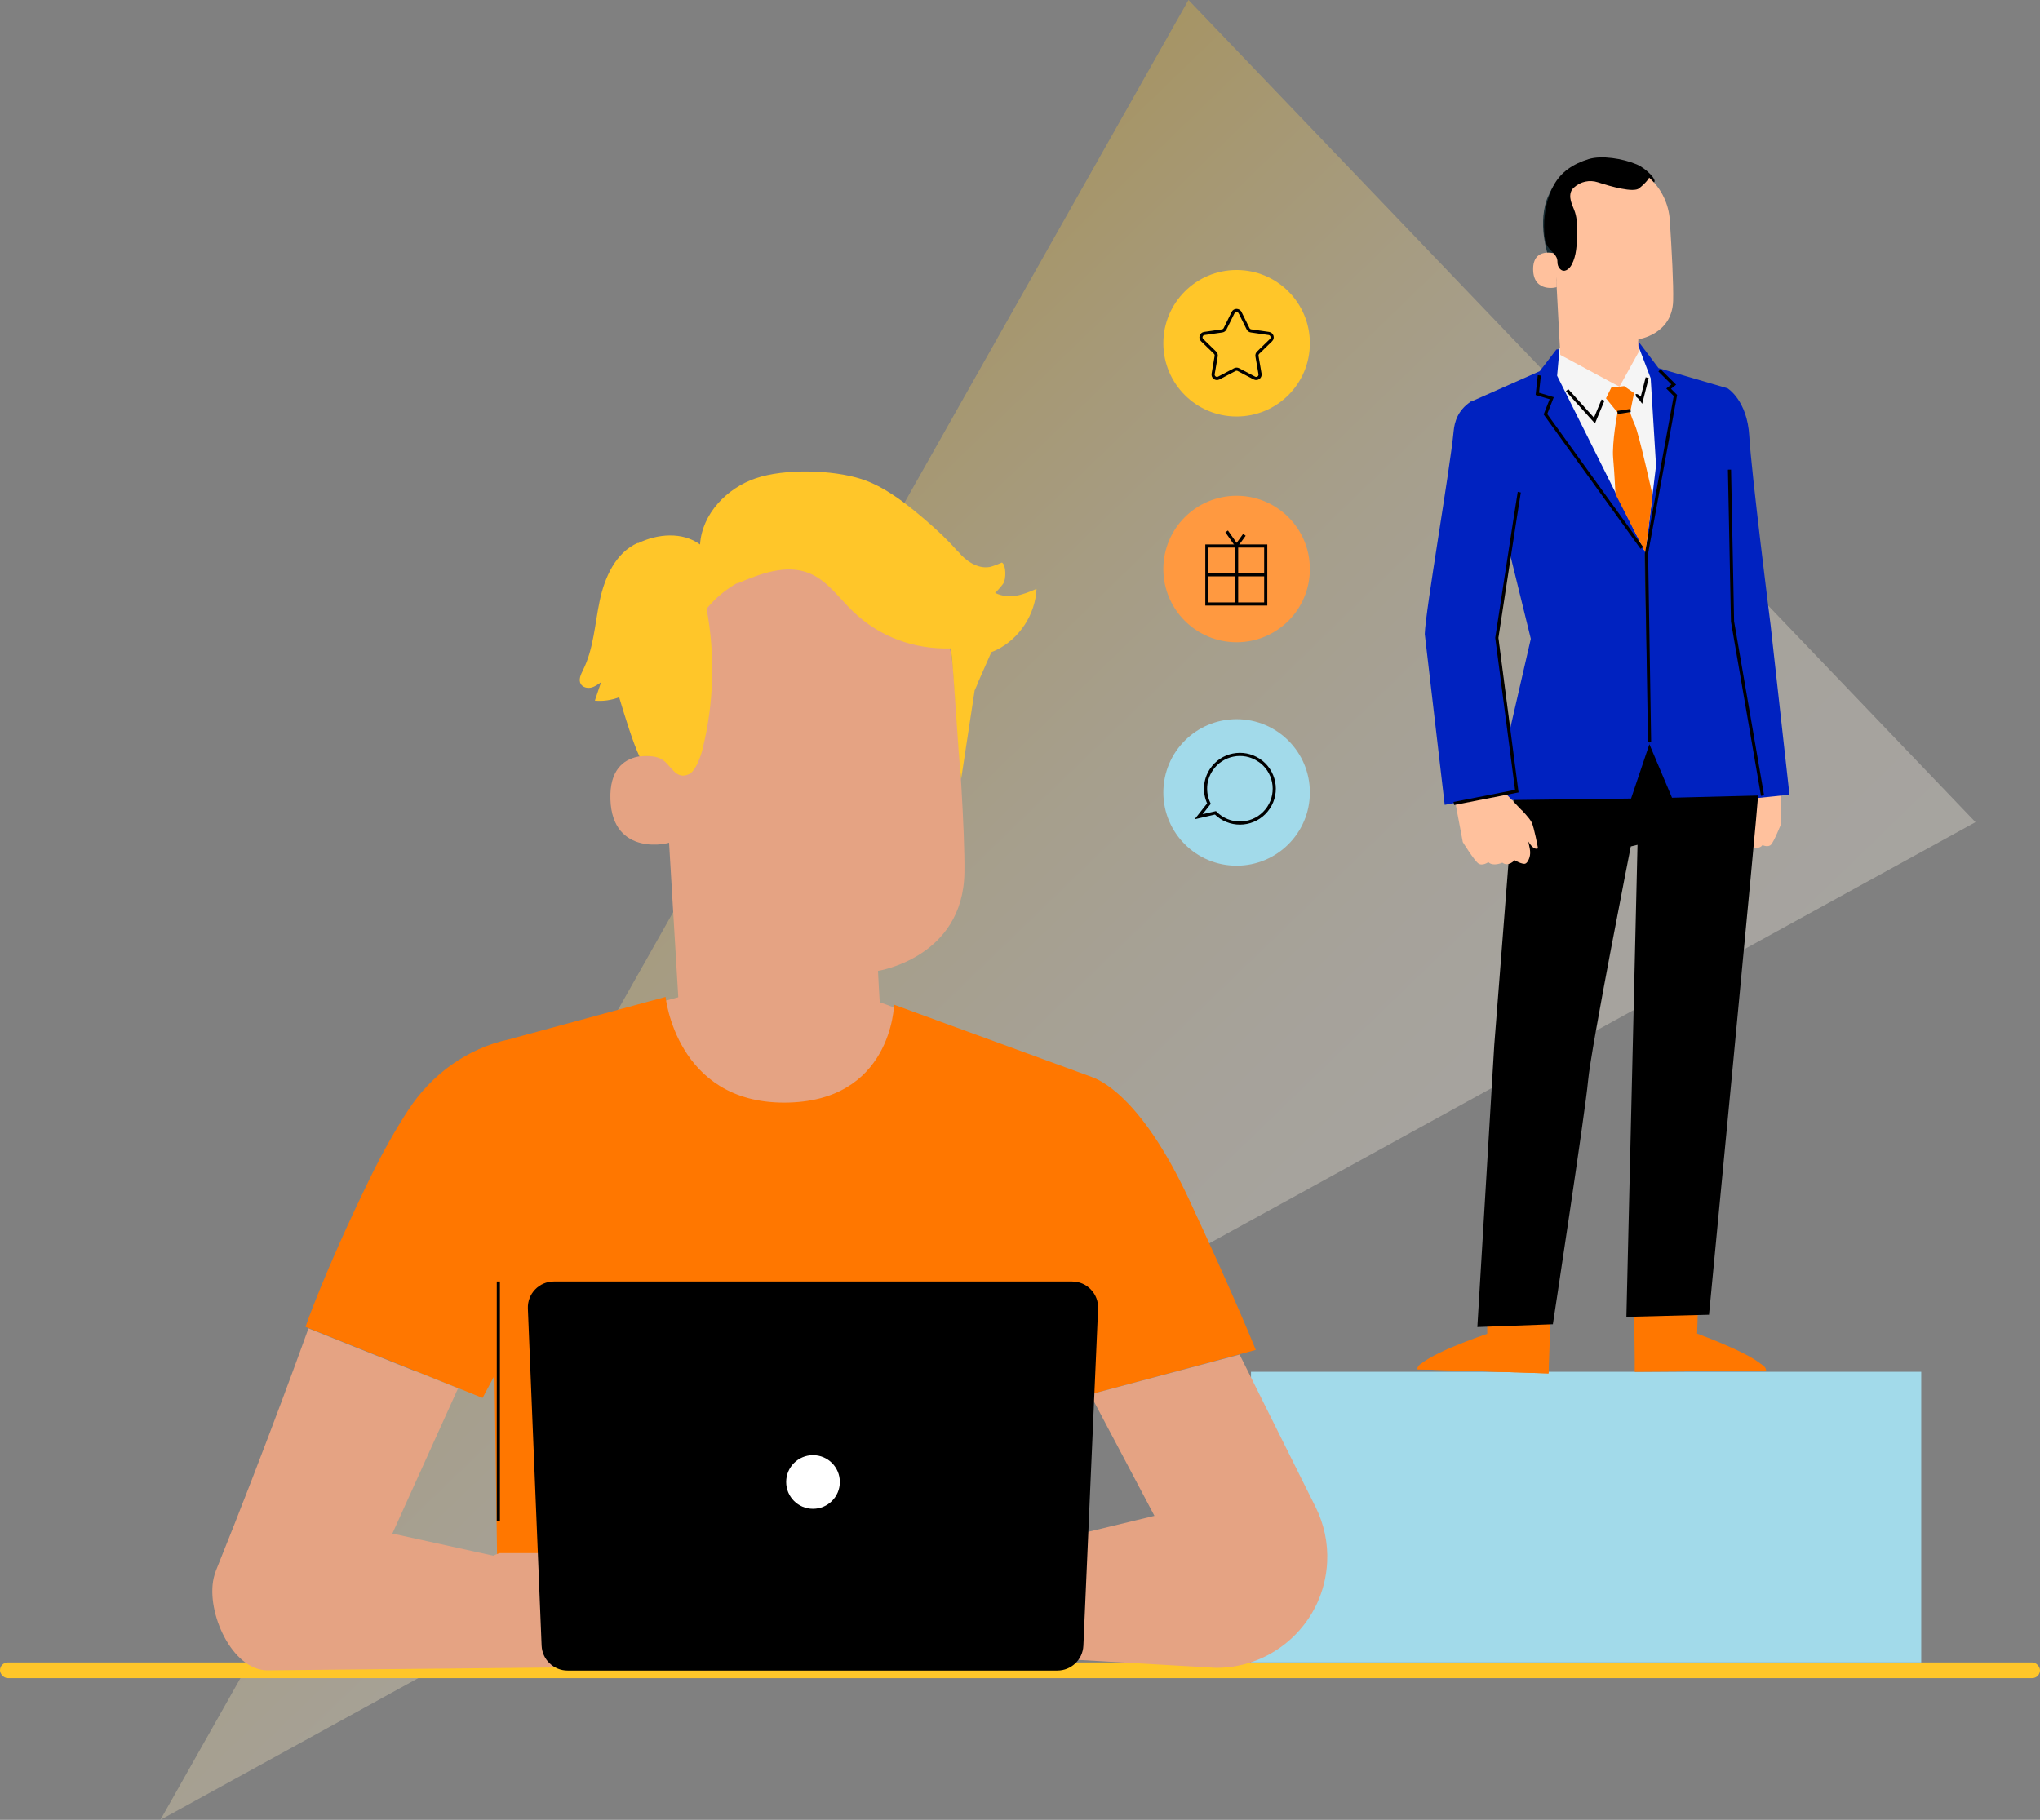 <?xml version="1.0" encoding="UTF-8" standalone="no"?>
<svg
   id="Laag_1"
   viewBox="0 0 649.28 579.37"
   version="1.1"
   width="649.28"
   height="579.37"
   xmlns="http://www.w3.org/2000/svg"
   xmlns:svg="http://www.w3.org/2000/svg">
  <rect x="0" y="0" width="649.28" height="579.37" fill="#808080" stroke="none"/>
  <defs
     id="defs21">
    <style
       id="style2">.cls-1{stroke-linejoin:round;}.cls-1,.cls-2{fill:none;stroke:#000;}.cls-3{fill:#0022c0;}.cls-4{fill:#f5f5f5;}.cls-5{fill:#ff9c6a;}.cls-6{fill:#fff;}.cls-7{fill:#ffc629;}.cls-8{fill:#ffc19d;}.cls-9{fill:#ff9940;}.cls-10{fill:#e5a383;}.cls-11{fill:#f70;}.cls-12{fill:#1a2e35;}.cls-13{fill:#a2daea;}.cls-14{fill:url(#Naamloos_verloop_21);opacity:.3;}.cls-2{stroke-miterlimit:10;}</style>
    <linearGradient
       id="Naamloos_verloop_21"
       x1="-15845.05"
       y1="4278.55"
       x2="-15482.77"
       y2="4278.55"
       gradientTransform="rotate(45.96,-3202.538,21230.217)"
       gradientUnits="userSpaceOnUse">
      <stop
         offset="0"
         stop-color="#ffc629"
         id="stop4" />
      <stop
         offset=".14"
         stop-color="#ffd35a"
         id="stop6" />
      <stop
         offset=".28"
         stop-color="#ffde86"
         id="stop8" />
      <stop
         offset=".42"
         stop-color="#ffe8aa"
         id="stop10" />
      <stop
         offset=".57"
         stop-color="#ffefc6"
         id="stop12" />
      <stop
         offset=".71"
         stop-color="#fff4da"
         id="stop14" />
      <stop
         offset=".85"
         stop-color="#fff7e6"
         id="stop16" />
      <stop
         offset="1"
         stop-color="#fff9ea"
         id="stop18" />
    </linearGradient>
  </defs>
  <polygon
     class="cls-14"
     points="424.59,135.24 675.08,396.98 97.37,714.61 "
     id="polygon23"
     style="fill:url(#Naamloos_verloop_21)"
     transform="translate(-46.33,-135.24)" />
  <circle
     class="cls-9"
     cx="393.58"
     cy="181.15"
     r="23.32"
     id="circle25" />
  <circle
     class="cls-13"
     cx="393.58"
     cy="252.28"
     r="23.32"
     id="circle27" />
  <circle
     class="cls-7"
     cx="393.58"
     cy="109.28"
     r="23.32"
     id="circle29" />
  <rect
     class="cls-7"
     x="0"
     y="529.25"
     width="649.28"
     height="4.99"
     rx="2.5"
     ry="2.5"
     id="rect31" />
  <rect
     class="cls-13"
     x="398.16"
     y="436.72"
     width="213.32"
     height="92.53"
     id="rect33" />
  <g
     id="g91"
     transform="translate(-46.33,-135.24)">
    <g
       id="g45">
      <path
         class="cls-8"
         d="m 596.04,392.07 c 0,0 -1.64,2.28 -2.08,3.7 -0.44,1.42 -0.48,7.18 -0.48,7.18 0,0 1.22,0.69 2.38,-2.6 1.17,-3.29 1.37,-4.86 1.37,-4.86 l -1.2,-3.42 z"
         id="path35" />
      <path
         class="cls-8"
         d="m 595.69,402.75 0.27,-10.54 4.86,-7.27 12.45,-0.16 -0.16,12.99 c 0,0 -2.15,5.38 -3.11,6.37 -0.95,0.99 -2.72,0.14 -2.72,0.14 -1.05,1.48 -3.69,0.79 -3.69,0.79 -1.39,1.49 -3.35,-0.07 -3.35,-0.07 0,0 -1.87,1.55 -2.68,1.41 -0.29,-0.05 -0.58,-0.29 -0.84,-0.59 -0.72,-0.85 -1.07,-1.95 -1.04,-3.06 z"
         id="path37" />
      <path
         class="cls-5"
         d="m 601.26,401.44 c -0.13,0 -0.27,0.79 -0.5,1.75 -0.22,0.96 -0.46,1.74 -0.33,1.79 0.11,0.05 0.55,-0.67 0.79,-1.68 0.24,-1.01 0.17,-1.85 0.05,-1.86 z"
         id="path39" />
      <path
         class="cls-5"
         d="m 595.95,395.52 c -0.13,0 -0.3,1.79 -0.37,3.99 -0.08,2.21 -0.03,4 0.09,4 0.13,0 0.3,-1.78 0.37,-3.99 0.08,-2.21 0.03,-4 -0.09,-4 z"
         id="path41" />
      <path
         class="cls-5"
         d="m 597.38,398.8 c -0.04,-0.06 -0.31,0.27 -0.03,0.74 0.28,0.42 0.85,0.73 1.54,0.83 0.69,0.1 1.31,-0.08 1.7,-0.31 0.39,-0.22 0.55,-0.46 0.51,-0.5 -0.07,-0.11 -0.94,0.52 -2.14,0.35 -0.57,-0.08 -1.1,-0.33 -1.34,-0.57 -0.24,-0.25 -0.18,-0.51 -0.23,-0.54 z"
         id="path43" />
    </g>
    <path
       class="cls-3"
       d="m 609.87,334.27 c 0,0 -6.15,-48.77 -6.79,-60.19 -0.63,-11.42 -6.92,-15.21 -6.92,-15.21 l -1.66,2.66 -8.93,48.12 12.05,80.48 18.25,-1.89 z"
       id="path47" />
    <g
       id="g53">
      <path
         class="cls-11"
         d="m 587.12,538.31 -0.63,21.5 c 0,0 21.64,7.86 21.91,11.84 l -41.73,0.28 -0.4,-33.54 20.84,-0.09 z"
         id="path49" />
      <path
         class="cls-11"
         d="m 566.68,571.93 0.09,-3.38 39.97,0.99 c 0,0 1.86,0.8 1.66,2.11 l -41.73,0.28 z"
         id="path51" />
    </g>
    <g
       id="g61">
      <path
         class="cls-11"
         d="m 519.59,538.36 0.09,21.51 c 0,0 -21.83,7.31 -22.2,11.29 l 41.71,1.32 1.24,-33.52 -20.83,-0.6 z"
         id="path55" />
      <path
         class="cls-11"
         d="m 539.18,572.48 v -3.38 c 0,0 -39.99,0 -39.99,0 0,0 -1.88,0.75 -1.71,2.06 l 41.71,1.32 z"
         id="path57" />
      <path
         class="cls-6"
         d="m 519.53,554.73 c 0.08,0.19 1.02,-0.06 2.17,0.05 1.15,0.09 2.03,0.51 2.15,0.33 0.12,-0.14 -0.73,-0.93 -2.08,-1.04 -1.35,-0.13 -2.33,0.49 -2.23,0.65 z"
         id="path59" />
    </g>
    <path
       d="m 600.82,356.62 c 0,0 5.89,16.25 5.13,31.2 -0.3,5.78 -15.68,165.98 -15.68,165.98 l -26.3,0.68 3.54,-150.29 -2.14,0.52 c 0,0 -12.71,64.38 -13.62,74.78 -0.81,9.34 -11.18,77.34 -11.18,77.34 l -24.04,0.89 5.38,-89.72 6.73,-86.13 2.72,-25.09 z"
       id="path63" />
    <polygon
       class="cls-3"
       points="514.29,263.21 525.16,304.42 533.55,338.61 521.74,390 565.46,389.46 571.29,372.16 578.49,389.2 607.68,388.45 605.93,375.71 598.07,333.04 596.16,258.87 574.2,252.44 567.63,243.73 541.7,246.5 536.4,253.41 "
       id="polygon65" />
    <g
       id="g71">
      <path
         class="cls-8"
         d="m 530.63,393.15 c 0,0 2.38,2.33 3.18,3.89 0.8,1.57 2.03,8.27 2.03,8.27 0,0 -1.28,1.05 -3.31,-2.55 -2.04,-3.6 -2.6,-5.39 -2.6,-5.39 l 0.7,-4.23 z"
         id="path67" />
      <path
         class="cls-8"
         d="m 533.24,405.53 -2.48,-12.23 -7.16,-7.48 -14.55,2.38 2.85,15.12 c 0,0 3.61,5.83 4.93,6.79 1.31,0.96 3.2,-0.4 3.2,-0.4 1.52,1.51 4.46,0.16 4.46,0.16 1.92,1.46 3.89,-0.77 3.89,-0.77 0,0 2.49,1.42 3.41,1.09 0.33,-0.12 0.61,-0.45 0.85,-0.86 0.67,-1.14 0.85,-2.5 0.59,-3.79 z"
         id="path69" />
    </g>
    <path
       class="cls-3"
       d="m 529.88,291.92 -15.3,-28.84 -0.3,0.13 c -3.97,2.73 -5.02,6.32 -5.3,9.35 -1.13,12.04 -8.98,57.17 -9.18,64.55 l 6.34,54.36 23.26,-4.4 -6.3,-48.82 z"
       id="path73" />
    <polygon
       class="cls-4"
       points="570.04,311.2 573.41,283.47 571.7,255.65 567.83,245.52 542.7,246.16 541.92,254.86 "
       id="polygon75" />
    <polygon
       class="cls-11"
       points="557.48,262.05 561.14,266.55 565.19,266.45 566.41,260.38 563.26,258.17 559.15,258.65 "
       id="polygon77" />
    <path
       class="cls-11"
       d="m 561.14,266.55 c 0,0 -1.82,9.64 -1.38,14.56 0.43,4.92 0.73,11.41 0.73,11.41 l 9.55,18.69 2.25,-18.33 c 0,0 -4.27,-19.36 -5.61,-22.34 -1.34,-2.98 -1.48,-4.08 -1.48,-4.08 l -4.05,0.1 z"
       id="path79" />
    <path
       class="cls-12"
       d="m 571.38,372.41 c -0.11,0 -0.55,-13.79 -0.99,-30.8 -0.44,-17.01 -0.7,-30.81 -0.59,-30.81 0.11,0 0.55,13.78 0.99,30.8 0.44,17.01 0.7,30.8 0.59,30.81 z"
       id="path81" />
    <path
       class="cls-12"
       d="m 541.87,225.1 c -1.54,-4.2 -3.07,-8.43 -3.87,-12.83 -0.8,-4.4 -0.84,-9.02 0.56,-13.27 0.21,-0.64 2.06,-4.98 2.74,-4.94 0.48,0.03 -0.61,4.05 -0.35,4.46 2.48,3.91 3.29,8.69 3.1,13.31 -0.2,4.62 -1,8.8 -2.18,13.27"
       id="path83" />
    <path
       class="cls-8"
       d="m 542.93,248.22 -2.15,-40.16 c -0.79,-11.19 5.07,-20.98 16.27,-21.46 l 1.04,0.02 c 10.45,0.16 19.03,8.32 19.7,18.75 0.63,9.7 1.2,20.43 1.06,25.63 -0.3,10.76 -11.09,12.27 -11.09,12.27 -0.02,0 0,0.95 0.08,4.11 l -6.08,10.98 v 0 l -18.83,-10.13 z"
       id="path85" />
    <path
       class="cls-8"
       d="m 541.53,216.04 c -0.18,-0.08 -7.36,-2.3 -7.24,5.06 0.12,7.36 7.49,5.72 7.5,5.51 0,-0.21 -0.25,-10.57 -0.25,-10.57 z"
       id="path87" />
    <path
       d="m 572.73,193.3 c 1.17,-0.69 -2.5,-4.46 -5.46,-5.71 -4.47,-1.9 -11.26,-2.96 -15.31,-1.7 -4.88,1.52 -8.9,4.06 -11.25,8.59 -2.35,4.53 -3.15,9.76 -2.88,14.86 0.08,1.56 0.29,3.18 1.15,4.47 1.07,1.6 3.07,2.58 3.04,4.82 -0.01,0.82 0.24,1.64 0.82,2.23 1.38,1.4 3,0.01 3.72,-1.36 1.55,-2.92 1.64,-6.37 1.7,-9.68 0.04,-2.35 0.08,-4.75 -0.64,-6.99 -0.39,-1.22 -1,-2.36 -1.32,-3.6 -0.32,-1.24 -0.32,-2.65 0.43,-3.69 0.12,-0.17 0.32,-0.38 0.58,-0.62 2.04,-1.88 4.94,-2.5 7.58,-1.64 4.18,1.36 11.32,3.37 13.13,1.92 2.61,-2.09 3.21,-3.43 3.21,-3.43 l 1.5,1.51 z"
       id="path89" />
  </g>
  <g
     id="g137"
     transform="translate(-46.33,-135.24)">
    <g
       id="g101">
      <path
         class="cls-10"
         d="m 256.48,356.58 6.39,107.22 c 1.09,18.23 6.41,44.8 35.16,41.77 v 0 c 24.75,-4.51 29.66,-28.6 28.63,-45.61 -0.49,-8.07 -0.88,-14.8 -0.88,-15.63 0,0 27.14,-4.19 27.5,-31.33 0.17,-13.11 -1.66,-40.15 -3.61,-64.59 -2.09,-26.25 -24.02,-46.48 -50.35,-46.5 h -2.62 c -28.23,1.62 -42.63,26.5 -40.23,54.68 z"
         id="path93" />
      <path
         class="cls-10"
         d="m 258.67,376.67 c -0.46,-0.2 -18.64,-5.53 -18.06,13.02 0.57,18.55 19.08,14.15 19.1,13.61 0.02,-0.53 -1.03,-26.63 -1.03,-26.63 z"
         id="path95" />
      <path
         class="cls-7"
         d="m 231.92,348.5 c 3.38,-6.8 3.72,-14.65 5.3,-22.08 1.58,-7.43 5.09,-15.26 12.05,-18.32 l 0.17,0.06 c 6.22,-3.04 14.12,-3.65 19.7,0.42 0.61,-9.71 8.49,-17.93 17.7,-21.06 9.21,-3.14 24.36,-2.75 33.62,0.22 7.16,2.3 14.3,7.55 23.08,15.39 3.7,3.3 7.15,6.9 10.26,10.76 l 9.97,24.61 -6.04,13.72 c -0.35,0.93 -0.72,1.86 -1.18,2.79 v -0.06 c 0,0 -4.31,28.3 -4.31,28.3 -0.95,-7.56 -2.3,-34.02 -3.24,-41.58 -11.75,0.34 -22.7,-3.63 -31.18,-11.77 -4.48,-4.29 -8.15,-9.82 -13.9,-12.16 -7.41,-3.02 -15.75,0.17 -23.09,3.33 l 0.3,-0.31 c -3.79,2.1 -7.17,4.93 -9.9,8.29 2.77,14.83 2.32,30.25 -1.35,44.88 -0.55,2.2 -2.16,6.78 -4.22,7.75 -4.04,1.9 -5.46,-2.24 -8.12,-4.31 -1.96,-1.52 -4.7,-1.54 -7.69,-1.32 -2.09,-4.49 -4.45,-12.13 -6.46,-18.83 -2.45,0.94 -5.11,1.34 -7.73,1.08 0.66,-1.96 1.32,-3.93 1.98,-5.89 -0.99,0.73 -2.01,1.48 -3.21,1.74 -1.2,0.26 -2.63,-0.09 -3.25,-1.15 -0.81,-1.37 0.03,-3.07 0.74,-4.49 z"
         id="path97" />
      <path
         class="cls-7"
         d="m 351.32,310.94 c 2.48,2.9 6.18,5.45 9.94,4.82 1.11,-0.19 3.96,-1.42 3.96,-1.42 1.37,0.72 1.33,5.27 0.49,6.57 -0.84,1.3 -2.66,3.1 -2.66,3.1 4.58,2.12 8.55,0.71 13.18,-1.31 -0.36,8.11 -5.4,15.84 -12.68,19.43 -2.33,1.15 -5.19,1.86 -7.45,0.59 -1.99,-1.12 -2.91,-3.45 -3.62,-5.62 -2.6,-7.97 -4.22,-16.26 -4.79,-24.63 l 3.63,-1.54 z"
         id="path99" />
    </g>
    <g
       id="g107">
      <polygon
         class="cls-10"
         points="265.16,451.92 251.36,455.68 253.17,489.31 284.38,509.21 314.65,508.61 333.69,491.27 337.91,474.08 340.18,459.42 324.63,453.68 "
         id="polygon103" />
      <path
         class="cls-11"
         d="m 163.78,510.94 c 4.43,-9.13 8.68,-16.46 12.45,-22.25 7.43,-11.41 18.79,-19.68 32.04,-22.54 l 49.9,-13.53 c 0,0 3.39,33.65 37.71,33.65 34.32,0 35.01,-31.17 35.01,-31.17 l 62.83,22.97 c 1.98,0.77 15.38,5.4 30.96,38.82 14.84,31.82 21.33,48.11 21.33,48.11 l -59.26,15.93 -3.94,54.75 1.26,30.55 -180.54,-0.4 1.01,-34.93 -0.82,-57.75 -3.79,7.13 -56.37,-22.61 c 0,0 5.61,-16.64 20.22,-46.73 z"
         id="path105" />
    </g>
    <path
       class="cls-10"
       d="m 440.87,566.49 24.19,48.56 c 2.7,5.42 3.97,11.45 3.67,17.5 v 0 c -0.92,18.86 -16.47,33.67 -35.35,33.67 L 364,662.2 l -3.03,-31.65 52.79,-12.73 -20.45,-38.66 47.56,-12.68 z"
       id="path109" />
    <path
       class="cls-10"
       d="m 144.51,558.14 c 0,0 -13.03,36.42 -29.39,76.95 -0.33,0.82 -0.59,1.66 -0.78,2.53 -2.47,10.95 5.87,29.38 17.09,29.38 l 93.94,-0.92 v -30.74 l -54.16,-11.88 20.9,-46.22 -47.59,-19.09 z"
       id="path111" />
    <g
       id="g129">
      <g
         id="g119">
        <path
           class="cls-8"
           d="m 374.55,628.72 h -13.58 c 0,0 -30.65,-11.07 -36.95,-10.02 -5.68,0.95 -26.45,14.76 -30.53,17.49 -0.45,0.3 -0.8,0.74 -0.99,1.26 v 0 c -0.83,2.25 0.26,4.75 2.48,5.66 l 0.43,0.18 -0.19,0.62 c -0.23,0.76 -0.36,1.63 -0.31,2.48 0.15,2.92 4.07,3.81 5.57,1.29 l -0.78,1.39 c -0.32,0.57 -0.47,1.21 -0.43,1.86 l 0.07,1.26 c 0.08,1.4 1.01,2.62 2.35,3.05 v 0 c 1.27,0.41 2.67,0.05 3.57,-0.94 2.64,-2.9 8.33,-8.7 12.18,-9.35 3.42,-0.57 9.13,-0.64 12.58,-0.63 1.75,0 3.32,1.09 3.95,2.72 v 0 c -2.29,0.16 -18.21,8.47 -23.84,11.44 -1.74,0.92 -3.05,2.58 -3.28,4.54 -0.21,1.76 0.68,3.61 4.17,2.8 7.49,-1.75 20.96,-7.94 20.96,-7.94 0,0 6.95,-1.99 11.45,1.19 6.33,4.47 9.24,6.11 14.67,4.3 5.44,-1.8 9.45,-4.39 9.45,-4.39 l 10.71,-1.07 c 0,0 10.13,-25.32 -3.72,-29.2 z"
           id="path113" />
        <path
           class="cls-8"
           d="m 334.09,633.9 c -0.03,0.12 -2.17,-0.57 -5.76,-0.8 -3.56,-0.24 -8.62,0.17 -13.65,2.32 -5.04,2.15 -8.83,5.52 -11.12,8.25 -2.32,2.74 -3.3,4.77 -3.41,4.71 -0.03,-0.02 0.19,-0.53 0.68,-1.42 0.49,-0.89 1.28,-2.13 2.41,-3.55 2.23,-2.84 6.07,-6.33 11.21,-8.52 5.14,-2.19 10.31,-2.55 13.91,-2.19 1.81,0.17 3.25,0.46 4.23,0.72 0.98,0.26 1.5,0.46 1.5,0.49 z"
           id="path115" />
        <path
           class="cls-8"
           d="m 330.84,626.45 c -0.04,0.14 -2.22,-0.93 -5.99,-1.05 -3.75,-0.16 -9.01,0.97 -13.94,3.95 -4.93,2.99 -8.61,6.79 -11.23,9.5 -1.24,1.32 -2.28,2.42 -3.08,3.27 -0.73,0.77 -1.14,1.19 -1.17,1.16 -0.03,-0.03 0.33,-0.49 1.01,-1.31 0.68,-0.82 1.67,-1.99 2.95,-3.4 2.55,-2.79 6.22,-6.67 11.23,-9.72 5.02,-3.04 10.43,-4.13 14.25,-3.86 1.91,0.12 3.44,0.46 4.45,0.81 0.51,0.15 0.89,0.34 1.15,0.44 0.26,0.11 0.39,0.18 0.38,0.2 z"
           id="path117" />
      </g>
      <g
         id="g127">
        <path
           class="cls-10"
           d="m 205.47,629.68 h 13.58 c 0,0 30.65,-11.07 36.95,-10.02 5.68,0.95 26.45,14.76 30.52,17.49 0.45,0.3 0.8,0.74 0.99,1.26 v 0 c 0.83,2.25 -0.26,4.75 -2.48,5.66 l -0.43,0.18 0.19,0.62 c 0.23,0.76 0.36,1.63 0.31,2.48 -0.15,2.92 -4.07,3.81 -5.57,1.29 l 0.78,1.39 c 0.32,0.57 0.47,1.21 0.43,1.86 l -0.07,1.26 c -0.08,1.4 -1.01,2.62 -2.35,3.05 v 0 c -1.27,0.41 -2.67,0.05 -3.57,-0.94 -2.64,-2.9 -8.33,-8.71 -12.18,-9.35 -3.42,-0.57 -9.13,-0.65 -12.58,-0.63 -1.75,0 -3.32,1.09 -3.95,2.72 v 0 c 2.29,0.16 18.21,8.47 23.84,11.44 1.74,0.92 3.05,2.58 3.28,4.54 0.21,1.76 -0.69,3.61 -4.17,2.8 -7.49,-1.75 -20.96,-7.94 -20.96,-7.94 0,0 -6.95,-1.99 -11.45,1.19 -6.33,4.47 -9.24,6.11 -14.67,4.3 -5.44,-1.8 -9.45,-4.39 -9.45,-4.39 l -10.72,-1.07 c 0,0 -10.13,-25.32 3.72,-29.2 z"
           id="path121" />
        <path
           class="cls-8"
           d="m 245.94,634.85 c 0.03,0.12 2.17,-0.57 5.76,-0.8 3.56,-0.24 8.62,0.17 13.65,2.32 5.04,2.15 8.84,5.52 11.12,8.25 2.32,2.74 3.3,4.77 3.41,4.71 0.03,-0.02 -0.19,-0.53 -0.68,-1.42 -0.49,-0.89 -1.28,-2.13 -2.41,-3.55 -2.23,-2.84 -6.07,-6.33 -11.21,-8.52 -5.14,-2.19 -10.31,-2.55 -13.91,-2.19 -1.81,0.17 -3.25,0.45 -4.23,0.72 -0.98,0.26 -1.5,0.46 -1.5,0.49 z"
           id="path123" />
        <path
           class="cls-8"
           d="m 249.18,627.41 c 0.04,0.14 2.22,-0.93 5.99,-1.05 3.75,-0.16 9.01,0.97 13.94,3.95 4.93,2.99 8.61,6.79 11.23,9.5 1.24,1.32 2.28,2.42 3.08,3.27 0.73,0.77 1.14,1.19 1.18,1.16 0.03,-0.03 -0.33,-0.49 -1.01,-1.31 -0.68,-0.82 -1.67,-1.99 -2.95,-3.4 -2.55,-2.79 -6.22,-6.67 -11.23,-9.72 -5.02,-3.04 -10.43,-4.13 -14.25,-3.86 -1.91,0.12 -3.44,0.46 -4.45,0.81 -0.51,0.15 -0.89,0.34 -1.15,0.44 -0.26,0.11 -0.39,0.18 -0.38,0.2 z"
           id="path125" />
      </g>
    </g>
    <g
       id="g135">
      <path
         d="m 226.98,667.07 h 155.89 c 4.43,0 8.07,-3.49 8.27,-7.91 l 4.68,-107.3 c 0.21,-4.71 -3.56,-8.64 -8.27,-8.64 H 222.61 c -4.7,0 -8.46,3.91 -8.27,8.61 l 4.37,107.3 c 0.18,4.44 3.83,7.94 8.27,7.94 z"
         id="path131" />
      <path
         class="cls-6"
         d="m 296.55,607.04 c 0,4.72 3.82,8.54 8.54,8.54 4.72,0 8.54,-3.82 8.54,-8.54 0,-4.72 -3.82,-8.54 -8.54,-8.54 -4.72,0 -8.54,3.82 -8.54,8.54 z"
         id="path133" />
    </g>
  </g>
  <polyline
     class="cls-2"
     points="545.1 259.47 553.81 269.13 556.53 262.61"
     id="polyline139"
     transform="translate(-46.33,-135.24)" />
  <path
     class="cls-2"
     d="m 520.68,125.94 c 0.63,-0.17 1.77,1.44 1.77,1.44 l 1.81,-7.15"
     id="path141" />
  <line
     class="cls-2"
     x1="514.81"
     y1="131.31"
     x2="518.97"
     y2="130.69"
     id="line143" />
  <path
     class="cls-2"
     d="m 489.93,119.5 c -0.1,0.82 -0.64,5.89 -0.64,5.89 l 4.58,1.38 -2,5.11 30.68,42.56"
     id="path145" />
  <polyline
     class="cls-2"
     points="574.5 253.15 579.05 257.67 577.42 258.98 579.58 261.15 570.38 311.4 571.35 371.48"
     id="polyline147"
     transform="translate(-46.33,-135.24)" />
  <path
     class="cls-2"
     d="m 483.55,156.68 c -0.2,0.89 -7.15,46.38 -7.15,46.38 l 6.36,48.81 -20.05,3.92"
     id="path149" />
  <polyline
     class="cls-2"
     points="596.78 284.75 597.75 333.1 607.3 388.52"
     id="polyline151"
     transform="translate(-46.33,-135.24)" />
  <line
     class="cls-2"
     x1="158.61"
     y1="407.98"
     x2="158.61"
     y2="484.35"
     id="line153" />
  <path
     class="cls-2"
     d="m 394.69,99.53 2.54,5.14 c 0.18,0.37 0.53,0.62 0.93,0.68 l 5.68,0.82 c 1.02,0.15 1.42,1.4 0.69,2.12 l -4.11,4 c -0.29,0.29 -0.43,0.7 -0.36,1.1 l 0.97,5.65 c 0.17,1.01 -0.89,1.79 -1.8,1.31 l -5.08,-2.67 c -0.36,-0.19 -0.79,-0.19 -1.16,0 l -5.08,2.67 c -0.91,0.48 -1.97,-0.29 -1.8,-1.31 l 0.97,-5.65 c 0.07,-0.4 -0.06,-0.81 -0.36,-1.1 l -4.11,-4 c -0.74,-0.72 -0.33,-1.97 0.69,-2.12 l 5.68,-0.82 c 0.4,-0.06 0.75,-0.31 0.93,-0.68 l 2.54,-5.14 c 0.46,-0.92 1.77,-0.92 2.23,0 z"
     id="path155" />
  <path
     class="cls-2"
     d="m 400.69,242.01 c -5.02,-3.35 -11.81,-1.99 -15.16,3.03 -2.22,3.33 -2.36,7.43 -0.75,10.79 l -3.29,4.18 5.35,-1.24 c 0.52,0.52 1.09,1 1.73,1.42 5.02,3.35 11.81,1.99 15.16,-3.03 3.35,-5.02 1.99,-11.81 -3.03,-15.16 z"
     id="path157" />
  <polyline
     class="cls-1"
     points="442.39 305.5 439.91 308.93 436.74 304.41"
     id="polyline159"
     transform="translate(-46.33,-135.24)" />
  <rect
     class="cls-2"
     x="384.12"
     y="173.83"
     width="18.73"
     height="18.46"
     id="rect161" />
  <g
     id="g167"
     transform="translate(-46.33,-135.24)">
    <line
       class="cls-2"
       x1="439.91"
       y1="308.93"
       x2="439.91"
       y2="327.53"
       id="line163" />
    <line
       class="cls-2"
       x1="430.61"
       y1="318.23"
       x2="449.21"
       y2="318.23"
       id="line165" />
  </g>
</svg>
